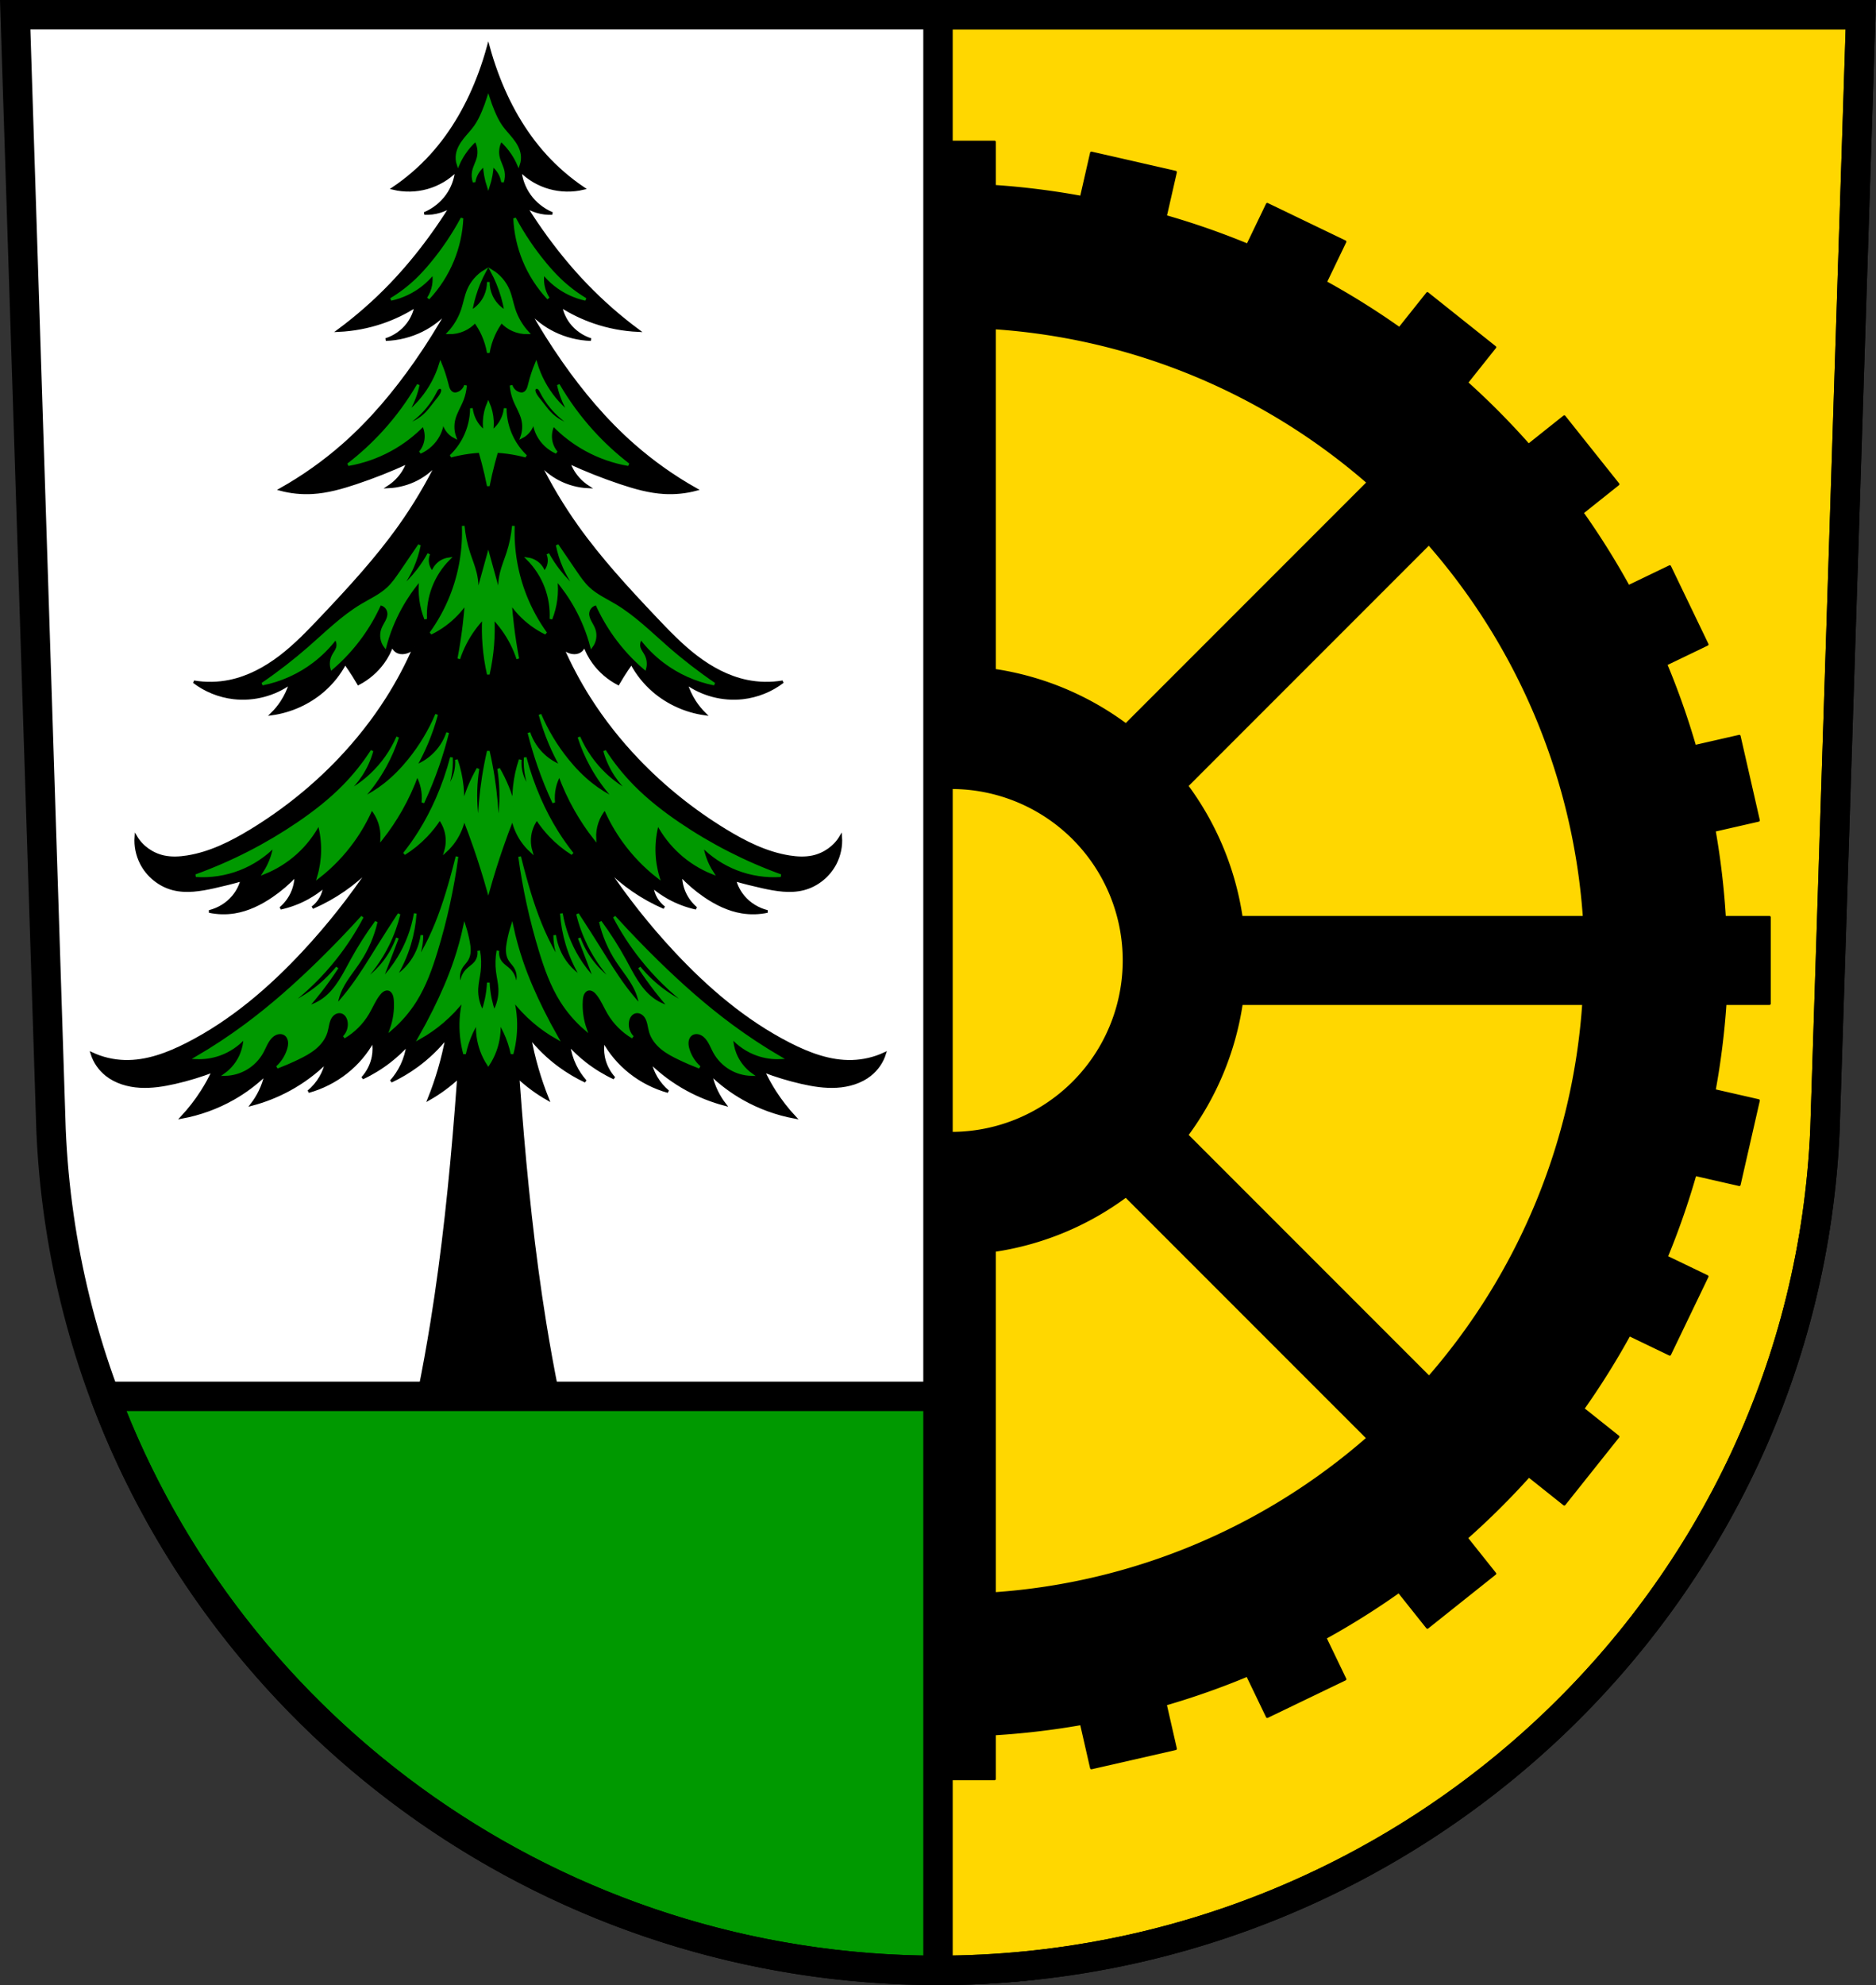 <svg version="1.1" id="svg11107" viewBox="0 0 701.334 741.769" height="209.344mm" width="197.932mm" xmlns="http://www.w3.org/2000/svg">
  <rect x="0" y="0" width="701.334" height="741.769" fill="#333333" stroke="none"/>
  <defs id="defs11109">
    
    
    
    
    
    
    
    
    
    
    
    
    
    
    
    
    
    
    
    
    
    
    
    
    
    
    
    
    
    
  </defs>
  
  <g transform="translate(-7.447,-10.621)" id="layer1">
    <path id="path10563-0-0" d="m 13.126,16.121 13.398,416.624 c 7.415,175.25 153.92,314.046 331.589,314.144 177.51,-0.215 324.069,-139.061 331.589,-314.144 l 13.398,-416.624 -344.979,0 z" style="fill:#ffffff;fill-rule:evenodd;stroke:none;stroke-width:11;stroke-opacity:1"></path>
    <path id="path12758" transform="translate(7.447,10.621)" d="M 182.551 17.354 C 181.633 20.737 180.561 24.08 179.342 27.373 C 175.202 38.559 169.288 49.224 161.158 58.143 C 156.953 62.755 152.175 66.879 146.959 70.4 C 151.117 71.4 155.55 71.316 159.664 70.16 C 163.829 68.99 167.657 66.723 170.625 63.67 C 170.332 67.016 169.116 70.283 167.137 73.045 C 165.03 75.985 162.063 78.344 158.668 79.775 C 160.602 79.853 162.548 79.609 164.396 79.055 C 165.891 78.607 167.32 77.957 168.631 77.131 C 166.125 81.15 163.466 85.081 160.66 88.91 C 156.157 95.055 151.275 100.945 145.965 106.457 C 139.995 112.654 133.487 118.369 126.533 123.523 C 132.133 123.267 137.693 122.21 142.975 120.398 C 147.359 118.894 151.55 116.871 155.428 114.389 C 154.98 116.813 153.95 119.135 152.439 121.119 C 150.401 123.796 147.486 125.843 144.219 126.889 C 148.886 126.735 153.516 125.577 157.672 123.523 C 161.483 121.64 164.894 119.007 167.635 115.832 C 163.897 122.508 159.821 129.009 155.428 135.303 C 147.575 146.554 138.67 157.179 128.275 166.311 C 121.102 172.612 113.241 178.181 104.861 182.896 C 108.743 183.925 112.8 184.333 116.818 184.098 C 122.365 183.773 127.757 182.242 133.01 180.492 C 139.631 178.286 146.121 175.717 152.439 172.801 C 151.999 174.06 151.413 175.272 150.695 176.406 C 149.308 178.6 147.424 180.501 145.215 181.936 C 148.948 181.76 152.638 180.766 155.926 179.051 C 158.901 177.498 161.548 175.358 163.65 172.801 C 159.573 181.075 154.82 189.04 149.451 196.598 C 140.74 208.861 130.451 219.996 120.057 230.971 C 115.258 236.037 110.406 241.103 104.83 245.365 C 99.255 249.628 92.883 253.088 85.928 254.527 C 81.516 255.441 76.921 255.523 72.477 254.768 C 76.752 258.056 81.994 260.163 87.424 260.777 C 94.865 261.619 102.612 259.598 108.598 255.25 C 107.863 257.704 106.769 260.058 105.359 262.221 C 104.287 263.865 103.032 265.399 101.623 266.787 C 108.709 265.796 115.471 262.744 120.803 258.133 C 124.174 255.217 126.979 251.693 129.025 247.797 C 130.155 249.367 131.235 250.972 132.264 252.605 C 132.863 253.557 133.442 254.519 134.006 255.49 C 137.66 253.584 140.844 250.843 143.223 247.557 C 144.717 245.493 145.896 243.218 146.711 240.826 C 146.766 241.457 147.008 242.073 147.402 242.58 C 147.796 243.087 148.339 243.483 148.951 243.711 C 149.899 244.064 150.972 244.003 151.941 243.711 C 153.1 243.362 154.15 242.687 154.93 241.789 C 152.04 248.438 148.623 254.871 144.717 261.018 C 139.534 269.172 133.494 276.814 126.781 283.854 C 117.092 294.014 105.997 302.919 93.9 310.295 C 86.522 314.794 78.598 318.785 69.986 320.15 C 67.101 320.608 64.122 320.762 61.268 320.15 C 56.91 319.218 53.012 316.442 50.805 312.699 C 50.556 316.077 51.252 319.515 52.799 322.555 C 55.157 327.19 59.579 330.858 64.754 332.17 C 69.708 333.426 74.955 332.547 79.949 331.447 C 83.465 330.673 86.957 329.793 90.414 328.805 C 89.82 331.081 88.706 333.23 87.176 335.055 C 84.905 337.762 81.707 339.731 78.207 340.582 C 81.307 341.246 84.541 341.328 87.674 340.822 C 92.74 340.004 97.434 337.68 101.623 334.812 C 104.892 332.575 107.904 329.991 110.59 327.121 C 110.594 329.433 110.081 331.744 109.096 333.852 C 108.111 335.956 106.658 337.855 104.861 339.381 C 108.438 338.596 111.892 337.295 115.074 335.535 C 117.298 334.306 119.387 332.852 121.301 331.207 C 121.14 332.808 120.628 334.376 119.807 335.775 C 119.048 337.069 118.027 338.219 116.818 339.141 C 120.932 337.36 124.861 335.182 128.527 332.65 C 132.122 330.168 135.461 327.345 138.488 324.236 C 131.069 335.349 122.733 345.891 113.58 355.727 C 100.977 369.27 86.66 381.586 69.986 390.1 C 62.726 393.807 54.781 396.822 46.57 396.59 C 42.352 396.47 38.161 395.48 34.363 393.705 C 35.326 396.793 37.26 399.594 39.844 401.639 C 43.312 404.384 47.821 405.703 52.299 405.965 C 56.736 406.225 61.176 405.509 65.502 404.521 C 70.336 403.418 75.087 401.971 79.701 400.195 C 78.465 402.844 77.05 405.415 75.467 407.887 C 73.281 411.299 70.777 414.522 67.994 417.502 C 74.737 416.255 81.256 413.887 87.176 410.531 C 91.628 408.008 95.74 404.929 99.381 401.396 C 98.907 403.636 98.15 405.82 97.137 407.887 C 96.307 409.579 95.307 411.193 94.15 412.695 C 99.011 411.411 103.706 409.549 108.1 407.166 C 113.228 404.385 117.94 400.893 122.049 396.83 C 121.616 398.849 120.857 400.804 119.807 402.6 C 118.641 404.593 117.118 406.389 115.324 407.887 C 120.497 406.442 125.36 403.972 129.523 400.676 C 133.611 397.439 137.019 393.41 139.486 388.898 C 139.865 390.879 139.865 392.927 139.486 394.908 C 138.928 397.833 137.536 400.605 135.502 402.84 C 139.137 401.139 142.571 399.038 145.715 396.59 C 148.14 394.702 150.393 392.607 152.439 390.34 C 152.113 392.995 151.355 395.601 150.199 398.031 C 149.168 400.2 147.822 402.229 146.213 404.041 C 149.636 402.43 152.893 400.497 155.926 398.273 C 160.112 395.205 163.867 391.585 167.051 387.549 C 166.315 391.556 165.372 395.529 164.23 399.447 C 163.125 403.243 161.833 406.989 160.357 410.666 C 164.361 408.39 168.08 405.651 171.42 402.533 C 171.137 406.482 170.842 410.43 170.531 414.377 C 168.427 441.077 165.667 467.742 161.396 494.182 C 159.968 503.026 158.372 511.843 156.59 520.623 C 155.252 527.216 153.81 533.787 152.264 540.334 L 182.551 532.162 L 212.838 540.334 C 211.292 533.787 209.848 527.216 208.51 520.623 C 206.728 511.843 205.131 503.026 203.703 494.182 C 199.433 467.742 196.672 441.077 194.568 414.377 C 194.257 410.429 193.962 406.481 193.68 402.531 C 197.02 405.65 200.74 408.389 204.744 410.666 C 203.268 406.989 201.977 403.243 200.871 399.447 C 199.73 395.529 198.787 391.556 198.051 387.549 C 201.235 391.585 204.99 395.205 209.176 398.273 C 212.208 400.497 215.465 402.43 218.889 404.041 C 217.28 402.229 215.935 400.2 214.904 398.031 C 213.749 395.601 212.989 392.995 212.662 390.34 C 214.709 392.607 216.961 394.702 219.387 396.59 C 222.531 399.038 225.964 401.139 229.6 402.84 C 227.566 400.605 226.174 397.833 225.615 394.908 C 225.237 392.927 225.237 390.879 225.615 388.898 C 228.083 393.41 231.493 397.439 235.58 400.676 C 239.743 403.972 244.604 406.442 249.777 407.887 C 247.983 406.389 246.461 404.593 245.295 402.6 C 244.245 400.804 243.485 398.849 243.053 396.83 C 247.161 400.893 251.874 404.385 257.002 407.166 C 261.395 409.549 266.091 411.411 270.951 412.695 C 269.794 411.193 268.795 409.579 267.965 407.887 C 266.952 405.82 266.195 403.636 265.721 401.396 C 269.361 404.929 273.474 408.008 277.926 410.531 C 283.846 413.887 290.367 416.255 297.109 417.502 C 294.326 414.522 291.82 411.299 289.635 407.887 C 288.052 405.415 286.639 402.844 285.402 400.195 C 290.017 401.971 294.765 403.418 299.6 404.521 C 303.925 405.509 308.364 406.225 312.801 405.965 C 317.278 405.703 321.789 404.384 325.258 401.639 C 327.842 399.594 329.776 396.793 330.738 393.705 C 326.94 395.48 322.75 396.47 318.531 396.59 C 310.321 396.822 302.375 393.807 295.115 390.1 C 278.442 381.586 264.127 369.27 251.523 355.727 C 242.371 345.891 234.032 335.349 226.613 324.236 C 229.64 327.345 232.979 330.168 236.574 332.65 C 240.24 335.182 244.172 337.36 248.285 339.141 C 247.076 338.219 246.054 337.069 245.295 335.775 C 244.474 334.376 243.962 332.808 243.801 331.207 C 245.714 332.852 247.804 334.306 250.027 335.535 C 253.21 337.295 256.664 338.596 260.24 339.381 C 258.444 337.855 256.99 335.956 256.006 333.852 C 255.02 331.744 254.508 329.433 254.512 327.121 C 257.198 329.991 260.21 332.575 263.479 334.812 C 267.668 337.68 272.362 340.004 277.428 340.822 C 280.56 341.328 283.794 341.246 286.895 340.582 C 283.395 339.731 280.197 337.762 277.926 335.055 C 276.395 333.23 275.282 331.081 274.688 328.805 C 278.145 329.793 281.635 330.673 285.15 331.447 C 290.145 332.547 295.393 333.426 300.348 332.17 C 305.523 330.858 309.945 327.19 312.303 322.555 C 313.849 319.515 314.546 316.077 314.297 312.699 C 312.089 316.442 308.191 319.218 303.834 320.15 C 300.979 320.762 298.001 320.608 295.115 320.15 C 286.503 318.785 278.579 314.794 271.201 310.295 C 259.105 302.919 248.01 294.014 238.32 283.854 C 231.607 276.814 225.567 269.172 220.385 261.018 C 216.479 254.871 213.061 248.438 210.172 241.789 C 210.952 242.687 212.002 243.362 213.16 243.711 C 214.129 244.003 215.203 244.064 216.15 243.711 C 216.763 243.483 217.305 243.087 217.699 242.58 C 218.093 242.073 218.335 241.457 218.391 240.826 C 219.205 243.218 220.385 245.493 221.879 247.557 C 224.258 250.843 227.441 253.584 231.096 255.49 C 231.659 254.519 232.239 253.557 232.838 252.605 C 233.866 250.972 234.946 249.367 236.076 247.797 C 238.123 251.693 240.928 255.217 244.299 258.133 C 249.631 262.744 256.392 265.796 263.479 266.787 C 262.069 265.399 260.815 263.865 259.742 262.221 C 258.332 260.058 257.239 257.704 256.504 255.25 C 262.489 259.598 270.237 261.619 277.678 260.777 C 283.108 260.163 288.349 258.056 292.625 254.768 C 288.181 255.523 283.586 255.441 279.174 254.527 C 272.219 253.088 265.849 249.628 260.273 245.365 C 254.698 241.103 249.844 236.037 245.045 230.971 C 234.651 219.996 224.362 208.861 215.65 196.598 C 210.282 189.04 205.529 181.075 201.451 172.801 C 203.553 175.358 206.2 177.498 209.176 179.051 C 212.464 180.766 216.153 181.76 219.887 181.936 C 217.677 180.501 215.794 178.6 214.406 176.406 C 213.689 175.272 213.102 174.06 212.662 172.801 C 218.981 175.717 225.471 178.286 232.092 180.492 C 237.344 182.242 242.739 183.773 248.285 184.098 C 252.303 184.333 256.359 183.925 260.24 182.896 C 251.861 178.181 243.999 172.612 236.826 166.311 C 226.431 157.179 217.526 146.553 209.674 135.303 C 205.281 129.009 201.205 122.508 197.467 115.832 C 200.208 119.007 203.618 121.64 207.43 123.523 C 211.586 125.577 216.216 126.735 220.883 126.889 C 217.615 125.843 214.7 123.796 212.662 121.119 C 211.152 119.135 210.121 116.813 209.674 114.389 C 213.552 116.871 217.742 118.894 222.127 120.398 C 227.409 122.21 232.969 123.267 238.568 123.523 C 231.615 118.369 225.109 112.654 219.139 106.457 C 213.828 100.945 208.944 95.055 204.441 88.91 C 201.635 85.081 198.976 81.15 196.471 77.131 C 197.781 77.957 199.21 78.607 200.705 79.055 C 202.553 79.609 204.502 79.853 206.436 79.775 C 203.041 78.344 200.071 75.985 197.965 73.045 C 195.986 70.283 194.77 67.016 194.477 63.67 C 197.444 66.723 201.273 68.99 205.438 70.16 C 209.552 71.316 213.985 71.4 218.143 70.4 C 212.926 66.879 208.148 62.755 203.943 58.143 C 195.813 49.224 189.9 38.559 185.76 27.373 C 184.541 24.08 183.469 20.737 182.551 17.354 z" style="fill:#000000;fill-rule:evenodd;stroke:#000000;stroke-width:1px;stroke-linecap:butt;stroke-linejoin:miter;stroke-opacity:1"></path>
    <path id="rect7697-5" transform="translate(7.447,10.621)" d="M 39.258 521.777 C 86.163 647.197 208.418 736.191 350.666 736.27 C 362.543 736.255 374.276 735.6 385.844 734.375 L 385.844 521.777 L 39.258 521.777 z" style="opacity:1;fill:#009900;fill-opacity:1;fill-rule:nonzero;stroke:#000000;stroke-width:11;stroke-linecap:round;stroke-linejoin:round;stroke-miterlimit:4;stroke-dasharray:none;stroke-dashoffset:0;stroke-opacity:1"></path>
    <path id="rect11749" transform="translate(7.447,10.621)" d="M 350.666 5.5 L 350.666 736.27 C 528.176 736.055 674.736 597.208 682.256 422.125 L 695.654 5.5 L 350.676 5.5 L 350.666 5.5 z" style="opacity:1;fill:#ffd700;fill-opacity:1;fill-rule:nonzero;stroke:#000000;stroke-width:11;stroke-linecap:round;stroke-linejoin:round;stroke-miterlimit:4;stroke-dasharray:none;stroke-dashoffset:0;stroke-opacity:1"></path>
    <path id="path10563-0" d="m 13.126,16.121 13.398,416.624 c 7.415,175.25 153.92,314.046 331.589,314.144 177.51,-0.215 324.069,-139.061 331.589,-314.144 l 13.398,-416.624 -344.979,0 z" style="fill:none;fill-rule:evenodd;stroke:#000000;stroke-width:11;stroke-opacity:1"></path>
    <path id="path11782" d="m 668.933,353.374 -16.781,0 a 289.847,289.847 0 0 0 -3.826,-32.445 l 16.525,-3.773 -7.182,-31.449 -16.629,3.797 a 289.847,289.847 0 0 0 -10.801,-30.668 l 15.432,-7.428 -13.992,-29.068 -15.447,7.436 a 289.847,289.847 0 0 0 -17.275,-27.562 l 13.387,-10.668 -20.102,-25.229 -13.334,10.623 a 289.847,289.847 0 0 0 -23.146,-23.332 l 10.541,-13.23 -25.229,-20.102 -10.441,13.104 a 289.847,289.847 0 0 0 -27.645,-17.293 l 7.291,-15.146 -29.068,-13.99 -7.326,15.223 a 289.847,289.847 0 0 0 -30.742,-10.705 l 3.772,-16.516 -31.451,-7.182 -3.771,16.518 a 289.847,289.847 0 0 0 -32.449,-4.055 l 0,-16.547 -16.129,0 0,241.262 a 64.559,64.559 0 0 1 64.559,64.558 64.559,64.559 0 0 1 -64.559,64.561 l 0,241.262 16.129,0 0,-16.781 a 289.847,289.847 0 0 0 32.447,-3.826 l 3.773,16.525 31.451,-7.18 -3.797,-16.633 a 289.847,289.847 0 0 0 30.666,-10.799 l 7.428,15.432 29.068,-13.99 -7.436,-15.449 a 289.847,289.847 0 0 0 27.562,-17.275 l 10.668,13.387 25.229,-20.102 -10.625,-13.334 a 289.847,289.847 0 0 0 23.334,-23.147 l 13.23,10.541 20.102,-25.229 -13.104,-10.441 a 289.847,289.847 0 0 0 17.293,-27.643 l 15.146,7.291 13.992,-29.068 -15.225,-7.328 a 289.847,289.847 0 0 0 10.703,-30.742 l 16.52,3.771 7.182,-31.449 -16.52,-3.771 a 289.847,289.847 0 0 0 4.055,-32.451 l 16.547,0 0,-32.26 0,-0.002 z m -69.236,0 -128.191,0 a 109.724,109.724 0 0 0 -20.338,-49.113 l 90.447,-90.447 a 237.155,237.155 0 0 1 58.082,139.561 z m -0.238,32.262 a 237.155,237.155 0 0 1 -57.756,139.648 l -90.527,-90.527 a 109.724,109.724 0 0 0 20.369,-49.121 l 127.914,0 z m -80.568,-194.723 -90.529,90.529 a 109.724,109.724 0 0 0 -49.119,-20.369 l 0,-127.914 a 237.155,237.155 0 0 1 139.649,57.754 z m -0.088,357.094 a 237.155,237.155 0 0 1 -139.561,58.082 l 0,-128.189 a 109.724,109.724 0 0 0 49.115,-20.338 l 90.445,90.445 z" style="opacity:1;fill:#000000;fill-opacity:1;fill-rule:nonzero;stroke:#000000;stroke-width:1;stroke-linecap:round;stroke-linejoin:round;stroke-miterlimit:4;stroke-dasharray:none;stroke-dashoffset:0;stroke-opacity:1"></path>
    <path id="path12804-1" transform="translate(7.447,10.621)" d="M 182.551 36.486 C 181.994 38.242 181.358 39.973 180.646 41.672 C 179.832 43.617 178.911 45.531 177.693 47.252 C 176.481 48.965 174.993 50.462 173.693 52.109 C 172.394 53.757 171.26 55.617 170.932 57.689 C 170.731 58.96 170.844 60.279 171.26 61.496 C 171.897 60.03 172.666 58.622 173.557 57.295 C 174.77 55.487 176.207 53.829 177.824 52.371 C 178.953 54.334 179.291 56.738 178.744 58.936 C 178.303 60.711 177.318 62.325 176.971 64.121 C 176.722 65.406 176.815 66.755 177.234 67.994 C 177.419 66.819 177.822 65.678 178.416 64.646 C 179.078 63.497 179.977 62.486 181.041 61.693 C 181.114 62.992 181.267 64.287 181.5 65.566 C 181.755 66.967 182.107 68.349 182.551 69.701 C 182.994 68.349 183.346 66.967 183.602 65.566 C 183.835 64.287 183.988 62.992 184.061 61.693 C 185.125 62.486 186.024 63.497 186.686 64.646 C 187.279 65.678 187.682 66.819 187.867 67.994 C 188.287 66.755 188.379 65.406 188.131 64.121 C 187.783 62.325 186.799 60.711 186.357 58.936 C 185.811 56.738 186.148 54.334 187.277 52.371 C 188.895 53.829 190.332 55.487 191.545 57.295 C 192.435 58.622 193.205 60.03 193.842 61.496 C 194.257 60.279 194.371 58.96 194.17 57.689 C 193.842 55.617 192.708 53.757 191.408 52.109 C 190.109 50.462 188.62 48.965 187.408 47.252 C 186.19 45.531 185.27 43.617 184.455 41.672 C 183.743 39.973 183.107 38.242 182.551 36.486 z M 172.715 81.578 C 169.484 87.587 165.653 93.274 161.297 98.525 C 159.594 100.578 157.81 102.565 155.889 104.414 C 152.937 107.253 149.664 109.758 146.152 111.865 C 150.305 110.968 154.245 109.102 157.57 106.457 C 159.214 105.149 160.71 103.654 162.018 102.01 C 162.3 103.555 162.3 105.152 162.018 106.697 C 161.705 108.406 161.048 110.053 160.096 111.506 C 163.964 107.382 167.074 102.549 169.229 97.322 C 171.287 92.328 172.473 86.975 172.715 81.578 z M 192.389 81.578 C 192.63 86.975 193.814 92.328 195.873 97.322 C 198.028 102.55 201.14 107.382 205.008 111.506 C 204.055 110.053 203.396 108.406 203.084 106.697 C 202.802 105.152 202.802 103.555 203.084 102.01 C 204.392 103.654 205.887 105.149 207.531 106.457 C 210.856 109.102 214.797 110.968 218.949 111.865 C 215.438 109.758 212.166 107.253 209.215 104.414 C 207.293 102.565 205.507 100.578 203.805 98.525 C 199.449 93.274 195.62 87.587 192.389 81.578 z M 181.229 101.289 C 178.517 102.942 176.341 105.459 175.098 108.381 C 174.114 110.692 173.715 113.204 172.936 115.592 C 171.874 118.844 170.097 121.86 167.768 124.365 C 169.66 124.42 171.563 124.047 173.295 123.283 C 174.935 122.56 176.421 121.488 177.623 120.158 C 178.754 121.694 179.723 123.348 180.508 125.086 C 181.476 127.229 182.164 129.497 182.551 131.816 C 182.937 129.497 183.626 127.229 184.594 125.086 C 185.379 123.348 186.348 121.694 187.479 120.158 C 188.681 121.488 190.165 122.56 191.805 123.283 C 193.537 124.047 195.441 124.42 197.334 124.365 C 195.005 121.86 193.228 118.844 192.166 115.592 C 191.386 113.204 190.985 110.692 190.002 108.381 C 188.759 105.459 186.584 102.942 183.873 101.289 C 185.474 104.27 186.765 107.418 187.719 110.664 C 188.275 112.558 188.717 114.484 189.041 116.432 C 186.665 115.123 184.733 113.022 183.631 110.543 C 182.91 108.923 182.541 107.148 182.551 105.375 C 182.561 107.148 182.189 108.923 181.469 110.543 C 180.367 113.022 178.437 115.123 176.061 116.432 C 176.384 114.484 176.826 112.558 177.383 110.664 C 178.336 107.418 179.627 104.27 181.229 101.289 z M 164.668 135.949 C 163.222 140.722 160.823 145.203 157.65 149.051 C 155.946 151.118 154.02 153.002 151.918 154.664 C 153.137 152.748 154.16 150.707 154.961 148.582 C 155.549 147.022 156.017 145.418 156.363 143.787 C 152.741 150.023 148.46 155.874 143.613 161.215 C 139.51 165.737 135.003 169.893 130.162 173.615 C 135.68 172.664 141.036 170.799 145.951 168.117 C 150.487 165.643 154.647 162.476 158.236 158.76 C 159.118 160.475 159.448 162.465 159.17 164.373 C 158.92 166.088 158.184 167.729 157.066 169.053 C 160.001 167.764 162.477 165.456 163.969 162.619 C 164.99 160.677 165.554 158.497 165.605 156.303 C 165.654 157.839 166.146 159.359 167.008 160.631 C 167.775 161.763 168.833 162.697 170.051 163.32 C 169.303 161.233 169.178 158.927 169.699 156.771 C 170.336 154.134 171.881 151.815 172.857 149.283 C 173.506 147.6 173.9 145.819 174.025 144.02 C 173.611 145.358 172.539 146.477 171.219 146.945 C 170.657 147.145 170.039 147.23 169.467 147.062 C 169.104 146.956 168.775 146.752 168.5 146.492 C 168.225 146.233 168.001 145.919 167.826 145.584 C 167.476 144.915 167.307 144.169 167.125 143.436 C 166.492 140.884 165.67 138.38 164.668 135.949 z M 200.432 135.949 C 199.43 138.38 198.607 140.884 197.975 143.436 C 197.793 144.169 197.626 144.915 197.275 145.584 C 197.1 145.919 196.878 146.233 196.604 146.492 C 196.329 146.752 195.999 146.956 195.637 147.062 C 195.065 147.23 194.443 147.144 193.881 146.945 C 192.56 146.477 191.488 145.358 191.074 144.02 C 191.199 145.819 191.595 147.6 192.244 149.283 C 193.22 151.815 194.767 154.134 195.404 156.771 C 195.925 158.927 195.799 161.233 195.051 163.32 C 196.268 162.697 197.326 161.763 198.094 160.631 C 198.956 159.359 199.449 157.839 199.498 156.303 C 199.549 158.497 200.112 160.677 201.133 162.619 C 202.624 165.456 205.103 167.764 208.037 169.053 C 206.919 167.729 206.181 166.088 205.932 164.373 C 205.654 162.465 205.986 160.475 206.867 158.76 C 210.457 162.476 214.615 165.643 219.15 168.117 C 224.066 170.799 229.424 172.664 234.941 173.615 C 230.101 169.893 225.592 165.737 221.488 161.215 C 216.642 155.874 212.361 150.023 208.738 143.787 C 209.084 145.418 209.554 147.022 210.143 148.582 C 210.944 150.707 211.962 152.748 213.182 154.664 C 211.079 153.002 209.154 151.118 207.449 149.051 C 204.277 145.203 201.877 140.722 200.432 135.949 z M 164.305 144.799 C 164.553 144.761 164.815 144.809 165.02 144.955 C 165.149 145.048 165.25 145.177 165.318 145.32 C 165.387 145.464 165.422 145.623 165.432 145.781 C 165.45 146.099 165.368 146.413 165.256 146.711 C 164.788 147.951 163.868 148.958 163.031 149.986 C 161.858 151.428 160.809 152.973 159.523 154.314 C 157.207 156.733 154.146 158.427 150.867 159.109 C 153.973 157.264 156.756 154.879 159.055 152.092 C 160.51 150.328 161.773 148.403 162.799 146.359 C 163.024 145.911 163.247 145.442 163.631 145.119 C 163.823 144.958 164.057 144.837 164.305 144.799 z M 200.799 144.799 C 201.047 144.837 201.277 144.958 201.469 145.119 C 201.853 145.442 202.079 145.911 202.305 146.359 C 203.331 148.403 204.594 150.328 206.049 152.092 C 208.348 154.879 211.131 157.264 214.236 159.109 C 210.957 158.427 207.897 156.733 205.58 154.314 C 204.295 152.973 203.241 151.428 202.068 149.986 C 201.232 148.958 200.316 147.951 199.848 146.711 C 199.735 146.413 199.649 146.099 199.668 145.781 C 199.677 145.623 199.713 145.464 199.781 145.32 C 199.85 145.177 199.953 145.048 200.082 144.955 C 200.286 144.809 200.551 144.761 200.799 144.799 z M 182.551 150.688 C 181.662 152.758 181.146 154.988 181.031 157.238 C 180.962 158.606 181.038 159.981 181.264 161.332 C 180.127 160.492 179.136 159.459 178.342 158.291 C 177.186 156.591 176.456 154.603 176.236 152.559 C 176.21 156.404 175.278 160.24 173.543 163.672 C 172.266 166.196 170.558 168.502 168.514 170.457 C 169.482 170.196 170.456 169.962 171.438 169.756 C 174.057 169.205 176.722 168.851 179.395 168.701 C 179.805 170.099 180.194 171.505 180.562 172.914 C 181.312 175.779 181.975 178.666 182.551 181.57 C 183.126 178.666 183.791 175.779 184.541 172.914 C 184.91 171.505 185.3 170.099 185.711 168.701 C 188.384 168.851 191.046 169.205 193.666 169.756 C 194.647 169.962 195.62 170.196 196.588 170.457 C 194.544 168.502 192.837 166.196 191.561 163.672 C 189.825 160.24 188.895 156.404 188.869 152.559 C 188.65 154.603 187.918 156.591 186.762 158.291 C 185.967 159.459 184.974 160.492 183.838 161.332 C 184.063 159.981 184.144 158.606 184.074 157.238 C 183.96 154.988 183.44 152.758 182.551 150.688 z M 173.174 196.516 C 173.516 205.484 171.954 214.52 168.623 222.854 C 166.671 227.737 164.116 232.381 161.037 236.645 C 164.694 234.865 168.03 232.422 170.83 229.473 C 172.092 228.144 173.244 226.714 174.275 225.199 C 174.067 228.055 173.792 230.905 173.449 233.748 C 172.948 237.905 172.305 242.047 171.52 246.16 C 172.82 242.22 174.735 238.483 177.174 235.127 C 178.268 233.621 179.464 232.191 180.756 230.852 C 180.577 234.251 180.624 237.663 180.895 241.057 C 181.186 244.721 181.741 248.365 182.551 251.951 C 183.36 248.365 183.915 244.721 184.207 241.057 C 184.477 237.663 184.522 234.251 184.344 230.852 C 185.636 232.191 186.835 233.621 187.93 235.127 C 190.369 238.483 192.282 242.22 193.582 246.16 C 192.797 242.047 192.152 237.905 191.65 233.748 C 191.308 230.905 191.033 228.055 190.824 225.199 C 191.856 226.714 193.012 228.144 194.273 229.473 C 197.074 232.422 200.405 234.865 204.062 236.645 C 200.984 232.381 198.431 227.737 196.479 222.854 C 193.147 214.52 191.584 205.484 191.926 196.516 C 191.612 199.934 190.917 203.317 189.857 206.582 C 189.036 209.113 187.995 211.578 187.375 214.166 C 186.664 217.137 186.524 220.244 186.963 223.268 L 184.756 215.27 L 182.551 207.271 L 180.344 215.27 L 178.137 223.268 C 178.575 220.244 178.436 217.137 177.725 214.166 C 177.105 211.578 176.064 209.113 175.242 206.582 C 174.182 203.317 173.487 199.934 173.174 196.516 z M 156.791 203.678 C 154.465 207.118 152.123 210.551 149.77 213.973 C 148.352 216.034 146.916 218.108 145.092 219.82 C 142.246 222.492 138.62 224.138 135.268 226.137 C 128.017 230.46 121.972 236.494 115.613 242.047 C 110.041 246.913 104.18 251.446 98.068 255.615 C 104.838 254.276 111.293 251.372 116.785 247.193 C 120.042 244.715 122.963 241.794 125.441 238.537 C 126.22 239.503 126.489 240.856 126.143 242.047 C 125.82 243.155 125.024 244.057 124.504 245.088 C 123.782 246.52 123.613 248.221 124.037 249.768 C 128.157 246.244 131.855 242.229 135.031 237.836 C 137.779 234.035 140.136 229.951 142.051 225.67 C 142.912 225.779 143.732 226.197 144.324 226.832 C 144.917 227.467 145.275 228.313 145.324 229.18 C 145.386 230.277 144.969 231.344 144.461 232.318 C 143.953 233.293 143.346 234.224 142.986 235.262 C 142.265 237.341 142.646 239.767 143.967 241.527 C 145.301 236.496 147.253 231.631 149.77 227.074 C 151.886 223.242 154.399 219.628 157.256 216.311 C 156.926 218.87 156.926 221.472 157.256 224.031 C 157.576 226.514 158.208 228.958 159.129 231.285 C 158.93 227.236 159.571 223.147 161 219.354 C 162.483 215.417 164.813 211.801 167.785 208.824 C 165.98 209.067 164.277 210.004 163.105 211.398 C 162.473 212.152 161.992 213.033 161.701 213.973 C 161.345 213.621 161.032 213.228 160.768 212.803 C 159.693 211.078 159.512 208.827 160.299 206.953 C 159.132 209.079 157.799 211.114 156.32 213.035 C 154.129 215.882 151.614 218.478 148.836 220.756 C 151.009 218.045 152.823 215.049 154.217 211.867 C 155.367 209.241 156.232 206.489 156.791 203.678 z M 208.312 203.678 C 208.871 206.489 209.732 209.241 210.883 211.867 C 212.277 215.049 214.095 218.045 216.268 220.756 C 213.49 218.478 210.971 215.882 208.779 213.035 C 207.3 211.114 205.968 209.079 204.801 206.953 C 205.587 208.827 205.411 211.078 204.336 212.803 C 204.071 213.228 203.755 213.621 203.398 213.973 C 203.108 213.033 202.627 212.152 201.994 211.398 C 200.823 210.004 199.121 209.067 197.316 208.824 C 200.289 211.801 202.617 215.417 204.1 219.354 C 205.528 223.147 206.171 227.236 205.973 231.285 C 206.894 228.958 207.524 226.514 207.844 224.031 C 208.174 221.472 208.174 218.87 207.844 216.311 C 210.701 219.628 213.214 223.242 215.33 227.074 C 217.847 231.631 219.802 236.496 221.137 241.527 C 222.458 239.767 222.835 237.341 222.113 235.262 C 221.753 234.224 221.146 233.293 220.639 232.318 C 220.131 231.344 219.713 230.277 219.775 229.18 C 219.824 228.313 220.187 227.467 220.779 226.832 C 221.372 226.197 222.189 225.779 223.051 225.67 C 224.966 229.951 227.321 234.035 230.068 237.836 C 233.244 242.229 236.946 246.244 241.066 249.768 C 241.49 248.221 241.319 246.52 240.598 245.088 C 240.078 244.057 239.284 243.155 238.961 242.047 C 238.614 240.856 238.884 239.503 239.662 238.537 C 242.141 241.794 245.061 244.715 248.318 247.193 C 253.81 251.372 260.266 254.276 267.035 255.615 C 260.924 251.446 255.06 246.913 249.488 242.047 C 243.13 236.494 237.087 230.46 229.836 226.137 C 226.483 224.138 222.854 222.492 220.008 219.82 C 218.184 218.108 216.748 216.034 215.33 213.973 C 212.977 210.551 210.638 207.118 208.312 203.678 z M 163.23 266.986 C 160.621 273.104 157.159 278.856 152.975 284.025 C 150.27 287.366 147.256 290.471 143.875 293.125 C 141.161 295.255 138.216 297.088 135.107 298.584 C 138.579 294.836 141.587 290.657 144.041 286.176 C 145.918 282.747 147.472 279.143 148.674 275.424 C 146.361 280.718 142.962 285.533 138.748 289.484 C 135.882 292.172 132.64 294.462 129.15 296.268 C 131.37 294.339 133.327 292.106 134.943 289.65 C 136.782 286.856 138.18 283.774 139.076 280.551 C 136.01 285.308 132.46 289.75 128.492 293.785 C 123.345 299.02 117.521 303.553 111.451 307.682 C 99.593 315.747 86.723 322.323 73.238 327.203 C 78.737 327.579 84.317 326.724 89.451 324.721 C 94.418 322.782 98.96 319.771 102.682 315.953 C 102.439 317.528 102.053 319.082 101.525 320.586 C 100.839 322.544 99.918 324.419 98.785 326.158 C 103.125 324.414 107.152 321.898 110.625 318.766 C 114.116 315.617 117.04 311.845 119.225 307.682 C 120.152 311.014 120.602 314.481 120.551 317.939 C 120.502 321.24 120 324.534 119.062 327.699 C 123.971 323.876 128.328 319.348 131.963 314.299 C 134.71 310.484 137.045 306.371 138.912 302.057 C 140.225 303.614 141.24 305.421 141.889 307.352 C 142.531 309.262 142.816 311.293 142.719 313.307 C 145.346 309.959 147.726 306.417 149.832 302.719 C 152.24 298.49 154.288 294.058 155.951 289.484 C 156.785 290.985 157.403 292.605 157.773 294.281 C 158.181 296.123 158.292 298.03 158.104 299.906 C 160.216 295.375 162.095 290.736 163.729 286.012 C 165.12 281.987 166.334 277.901 167.367 273.77 C 166.261 277.051 164.305 280.041 161.742 282.371 C 159.863 284.08 157.663 285.434 155.291 286.342 C 156.893 283.506 158.33 280.577 159.592 277.574 C 161.039 274.131 162.255 270.591 163.23 266.986 z M 201.869 266.986 C 202.845 270.591 204.065 274.131 205.512 277.574 C 206.774 280.577 208.21 283.506 209.812 286.342 C 207.44 285.434 205.237 284.08 203.357 282.371 C 200.795 280.041 198.843 277.051 197.736 273.77 C 198.769 277.901 199.983 281.987 201.375 286.012 C 203.009 290.736 204.888 295.375 207 299.906 C 206.811 298.03 206.923 296.123 207.33 294.281 C 207.701 292.605 208.317 290.985 209.15 289.484 C 210.813 294.058 212.861 298.49 215.27 302.719 C 217.376 306.417 219.755 309.959 222.383 313.307 C 222.286 311.293 222.569 309.262 223.211 307.352 C 223.86 305.421 224.875 303.614 226.188 302.057 C 228.055 306.371 230.39 310.484 233.137 314.299 C 236.772 319.348 241.132 323.876 246.041 327.699 C 245.103 324.534 244.6 321.24 244.551 317.939 C 244.5 314.481 244.948 311.014 245.875 307.682 C 248.059 311.845 250.988 315.617 254.479 318.766 C 257.951 321.898 261.979 324.414 266.318 326.158 C 265.186 324.419 264.261 322.544 263.574 320.586 C 263.047 319.082 262.661 317.528 262.418 315.953 C 266.14 319.771 270.683 322.782 275.65 324.721 C 280.785 326.724 286.365 327.579 291.863 327.203 C 278.378 322.323 265.508 315.747 253.65 307.682 C 247.58 303.553 241.758 299.02 236.611 293.785 C 232.644 289.75 229.089 285.308 226.023 280.551 C 226.919 283.774 228.321 286.856 230.16 289.65 C 231.777 292.106 233.73 294.339 235.949 296.268 C 232.459 294.462 229.222 292.172 226.355 289.484 C 222.142 285.533 218.742 280.718 216.43 275.424 C 217.632 279.143 219.184 282.747 221.061 286.176 C 223.514 290.657 226.522 294.836 229.994 298.584 C 226.886 297.088 223.938 295.255 221.225 293.125 C 217.843 290.471 214.834 287.366 212.129 284.025 C 207.944 278.856 204.478 273.104 201.869 266.986 z M 182.551 280.697 C 181.824 283.868 181.205 287.064 180.699 290.277 C 179.711 296.561 179.15 302.912 179.02 309.271 C 178.648 307.325 178.37 305.361 178.182 303.389 C 177.668 298.017 177.837 292.581 178.686 287.252 C 177.413 289.471 176.285 291.776 175.32 294.145 C 174.384 296.443 173.599 298.802 172.969 301.203 C 173.114 298.739 173.058 296.264 172.801 293.809 C 172.447 290.435 171.714 287.101 170.617 283.891 C 170.794 286.293 170.384 288.736 169.438 290.951 C 168.781 292.488 167.87 293.913 166.75 295.152 C 167.411 293.524 167.917 291.833 168.262 290.109 C 168.726 287.79 168.898 285.413 168.768 283.051 C 167.384 288.336 165.582 293.511 163.387 298.514 C 161.502 302.809 159.326 306.98 156.832 310.953 C 155.079 313.746 153.172 316.441 151.119 319.021 C 154.127 317.131 156.901 314.866 159.355 312.297 C 161.232 310.333 162.92 308.192 164.395 305.91 C 165.375 307.221 166.122 308.71 166.582 310.281 C 167.317 312.788 167.317 315.506 166.582 318.014 C 167.845 316.858 168.975 315.557 169.943 314.146 C 171.675 311.624 172.886 308.745 173.475 305.742 C 174.895 309.356 176.237 312.999 177.506 316.668 C 179.348 321.995 181.032 327.377 182.551 332.805 C 184.069 327.377 185.751 321.995 187.594 316.668 C 188.863 312.999 190.209 309.356 191.629 305.742 C 192.218 308.745 193.424 311.624 195.156 314.146 C 196.125 315.557 197.257 316.858 198.52 318.014 C 197.785 315.506 197.785 312.788 198.52 310.281 C 198.98 308.71 199.724 307.221 200.705 305.91 C 202.18 308.192 203.871 310.333 205.748 312.297 C 208.203 314.866 210.974 317.131 213.982 319.021 C 211.929 316.441 210.023 313.746 208.27 310.953 C 205.776 306.98 203.598 302.809 201.713 298.514 C 199.518 293.511 197.715 288.336 196.332 283.051 C 196.202 285.413 196.373 287.79 196.838 290.109 C 197.183 291.833 197.689 293.524 198.35 295.152 C 197.229 293.913 196.319 292.488 195.662 290.951 C 194.716 288.736 194.309 286.293 194.486 283.891 C 193.39 287.101 192.655 290.435 192.301 293.809 C 192.043 296.264 191.985 298.739 192.131 301.203 C 191.501 298.802 190.716 296.443 189.779 294.145 C 188.814 291.776 187.691 289.471 186.418 287.252 C 187.266 292.581 187.434 298.017 186.92 303.389 C 186.731 305.361 186.451 307.325 186.08 309.271 C 185.949 302.912 185.389 296.561 184.4 290.277 C 183.895 287.064 183.278 283.868 182.551 280.697 z M 170.852 320.096 C 170.194 322.743 169.5 325.382 168.77 328.01 C 166.615 335.762 164.134 343.455 160.648 350.707 C 158.883 354.38 156.863 357.931 154.609 361.326 C 155.603 359.557 156.375 357.665 156.9 355.705 C 157.446 353.67 157.728 351.564 157.734 349.457 C 157.186 353.481 155.507 357.345 152.943 360.494 C 151.415 362.371 149.579 363.996 147.529 365.283 C 149.94 361.389 151.836 357.176 153.152 352.789 C 154.27 349.065 154.969 345.215 155.234 341.336 C 154.226 347.216 152.095 352.901 148.988 357.994 C 147.155 360.999 144.986 363.799 142.533 366.324 C 142.948 365.213 143.363 364.102 143.781 362.992 C 145.354 358.818 146.952 354.653 148.572 350.498 C 147.426 353.631 145.804 356.591 143.781 359.244 C 141.324 362.466 138.274 365.234 134.828 367.365 C 138.962 363.157 142.42 358.288 145.031 352.998 C 146.833 349.348 148.232 345.5 149.195 341.545 C 146.444 345.75 143.737 349.984 141.074 354.246 C 137.993 359.179 134.968 364.156 131.496 368.822 C 129.67 371.276 127.724 373.64 125.666 375.902 C 125.861 374.191 126.283 372.508 126.916 370.906 C 128.64 366.543 131.843 362.96 134.412 359.035 C 137.322 354.59 139.446 349.632 140.658 344.459 C 137.289 349.037 134.226 353.842 131.496 358.828 C 128.652 364.023 126.009 369.613 121.293 373.195 C 119.377 374.651 117.168 375.721 114.838 376.32 C 116.564 374.358 118.231 372.344 119.836 370.281 C 122.037 367.453 124.121 364.534 126.082 361.535 C 123.296 364.919 120.068 367.937 116.504 370.488 C 113.643 372.537 110.566 374.286 107.342 375.695 C 114.106 370.604 120.21 364.638 125.457 357.994 C 129.257 353.183 132.609 348.018 135.453 342.586 C 130.212 348.372 124.795 353.998 119.211 359.453 C 110.545 367.92 101.463 375.987 91.723 383.191 C 85.838 387.544 79.717 391.578 73.396 395.27 C 76.287 395.401 79.204 394.974 81.936 394.02 C 85.611 392.735 88.946 390.489 91.516 387.564 C 91.486 389.7 91.059 391.828 90.266 393.811 C 89.036 396.881 86.914 399.589 84.227 401.516 C 87.028 401.441 89.807 400.626 92.203 399.174 C 94.6 397.721 96.609 395.634 97.971 393.186 C 98.636 391.99 99.147 390.714 99.822 389.523 C 100.497 388.333 101.368 387.207 102.553 386.523 C 103.188 386.157 103.909 385.926 104.643 385.908 C 105.376 385.891 106.121 386.094 106.717 386.523 C 107.145 386.833 107.49 387.251 107.732 387.721 C 107.975 388.19 108.117 388.709 108.176 389.234 C 108.294 390.285 108.08 391.347 107.758 392.354 C 106.968 394.821 105.516 397.072 103.594 398.809 C 106.205 397.801 108.774 396.689 111.297 395.477 C 113.531 394.402 115.747 393.237 117.66 391.66 C 119.574 390.084 121.185 388.058 121.918 385.689 C 122.209 384.75 122.358 383.773 122.57 382.812 C 122.783 381.852 123.065 380.892 123.594 380.062 C 124.031 379.376 124.64 378.788 125.373 378.434 C 126.106 378.08 126.965 377.971 127.748 378.193 C 128.503 378.408 129.155 378.921 129.609 379.561 C 130.064 380.2 130.33 380.96 130.455 381.734 C 130.793 383.826 130.074 386.062 128.58 387.564 C 132.252 385.394 135.365 382.282 137.535 378.609 C 138.901 376.298 139.907 373.765 141.541 371.635 C 141.991 371.048 142.495 370.488 143.123 370.098 C 143.751 369.707 144.518 369.498 145.24 369.656 C 145.682 369.753 146.089 369.983 146.422 370.289 C 146.754 370.595 147.013 370.976 147.203 371.387 C 147.583 372.207 147.686 373.127 147.738 374.029 C 147.944 377.551 147.446 381.112 146.281 384.441 C 149.76 381.44 152.788 377.918 155.234 374.029 C 158.856 368.272 161.165 361.793 163.148 355.287 C 166.653 343.788 169.231 332.007 170.852 320.096 z M 194.252 320.096 C 195.873 332.007 198.452 343.788 201.957 355.287 C 203.94 361.793 206.248 368.272 209.869 374.029 C 212.315 377.918 215.343 381.44 218.822 384.441 C 217.657 381.112 217.16 377.551 217.365 374.029 C 217.418 373.127 217.521 372.207 217.9 371.387 C 218.09 370.976 218.349 370.595 218.682 370.289 C 219.014 369.983 219.422 369.753 219.863 369.656 C 220.585 369.498 221.353 369.707 221.98 370.098 C 222.608 370.488 223.113 371.048 223.562 371.635 C 225.197 373.765 226.202 376.298 227.568 378.609 C 229.739 382.282 232.851 385.394 236.523 387.564 C 235.03 386.062 234.31 383.826 234.648 381.734 C 234.774 380.96 235.04 380.2 235.494 379.561 C 235.949 378.921 236.601 378.408 237.355 378.193 C 238.138 377.971 239 378.08 239.732 378.434 C 240.465 378.788 241.073 379.376 241.51 380.062 C 242.038 380.892 242.321 381.852 242.533 382.812 C 242.746 383.773 242.895 384.75 243.186 385.689 C 243.919 388.058 245.53 390.084 247.443 391.66 C 249.357 393.237 251.572 394.402 253.807 395.477 C 256.329 396.689 258.9 397.801 261.512 398.809 C 259.589 397.072 258.135 394.821 257.346 392.354 C 257.024 391.347 256.81 390.285 256.928 389.234 C 256.987 388.709 257.128 388.19 257.371 387.721 C 257.614 387.251 257.958 386.833 258.387 386.523 C 258.982 386.094 259.727 385.891 260.461 385.908 C 261.195 385.926 261.917 386.157 262.553 386.523 C 263.738 387.207 264.606 388.333 265.281 389.523 C 265.956 390.714 266.468 391.99 267.133 393.186 C 268.495 395.634 270.504 397.721 272.9 399.174 C 275.297 400.626 278.076 401.441 280.877 401.516 C 278.189 399.589 276.067 396.881 274.838 393.811 C 274.044 391.828 273.618 389.7 273.588 387.564 C 276.158 390.489 279.493 392.735 283.168 394.02 C 285.9 394.974 288.814 395.401 291.705 395.27 C 285.385 391.578 279.265 387.544 273.381 383.191 C 263.64 375.987 254.559 367.92 245.893 359.453 C 240.309 353.998 234.891 348.372 229.65 342.586 C 232.494 348.018 235.846 353.183 239.646 357.994 C 244.894 364.638 250.998 370.604 257.762 375.695 C 254.537 374.286 251.461 372.537 248.6 370.488 C 245.036 367.937 241.807 364.919 239.021 361.535 C 240.983 364.534 243.069 367.453 245.27 370.281 C 246.875 372.344 248.54 374.358 250.266 376.32 C 247.935 375.721 245.727 374.651 243.811 373.195 C 239.094 369.613 236.452 364.023 233.607 358.828 C 230.878 353.842 227.815 349.037 224.445 344.459 C 225.657 349.632 227.781 354.59 230.691 359.035 C 233.261 362.96 236.466 366.543 238.189 370.906 C 238.822 372.508 239.242 374.191 239.438 375.902 C 237.379 373.64 235.433 371.276 233.607 368.822 C 230.136 364.156 227.11 359.179 224.029 354.246 C 221.367 349.984 218.66 345.75 215.908 341.545 C 216.872 345.5 218.271 349.348 220.072 352.998 C 222.683 358.288 226.141 363.157 230.275 367.365 C 226.829 365.234 223.779 362.466 221.322 359.244 C 219.299 356.591 217.679 353.631 216.533 350.498 C 218.154 354.653 219.75 358.818 221.322 362.992 C 221.74 364.102 222.156 365.213 222.57 366.324 C 220.118 363.799 217.948 360.999 216.115 357.994 C 213.008 352.901 210.877 347.216 209.869 341.336 C 210.134 345.215 210.834 349.065 211.951 352.789 C 213.267 357.176 215.164 361.389 217.574 365.283 C 215.525 363.996 213.688 362.371 212.16 360.494 C 209.596 357.345 207.92 353.481 207.371 349.457 C 207.377 351.564 207.657 353.67 208.203 355.705 C 208.729 357.665 209.501 359.557 210.494 361.326 C 208.24 357.931 206.22 354.38 204.455 350.707 C 200.97 343.455 198.489 335.762 196.334 328.01 C 195.604 325.382 194.91 322.743 194.252 320.096 z M 173.676 346.152 C 172.731 350.562 171.528 354.918 170.078 359.188 C 167.945 365.469 165.28 371.56 162.328 377.502 C 160.591 380.999 158.755 384.445 156.822 387.838 C 159.85 386.131 162.711 384.134 165.359 381.883 C 168.353 379.339 171.072 376.47 173.451 373.344 C 172.844 375.811 172.468 378.334 172.328 380.871 C 172.088 385.213 172.545 389.594 173.676 393.793 C 174.26 391.005 175.167 388.284 176.373 385.703 C 177.005 384.351 177.718 383.038 178.508 381.771 C 178.213 385.416 178.713 389.122 179.967 392.557 C 180.629 394.37 181.499 396.109 182.553 397.727 C 183.606 396.109 184.473 394.37 185.135 392.557 C 186.388 389.122 186.893 385.416 186.598 381.771 C 187.388 383.038 188.101 384.351 188.732 385.703 C 189.938 388.284 190.844 391.005 191.428 393.793 C 192.559 389.594 193.017 385.213 192.777 380.871 C 192.637 378.334 192.261 375.811 191.654 373.344 C 194.033 376.47 196.751 379.339 199.744 381.883 C 202.392 384.134 205.256 386.131 208.283 387.838 C 206.351 384.445 204.514 380.999 202.777 377.502 C 199.826 371.56 197.157 365.469 195.023 359.188 C 193.574 354.918 192.372 350.562 191.428 346.152 C 190.819 348.067 190.331 350.021 189.967 351.996 C 189.769 353.071 189.608 354.158 189.635 355.25 C 189.662 356.342 189.884 357.446 190.416 358.4 C 190.964 359.383 191.812 360.164 192.439 361.098 C 193.202 362.232 193.629 363.59 193.648 364.957 C 193.668 366.324 193.282 367.694 192.553 368.85 C 192.901 366.592 192.127 364.189 190.529 362.557 C 189.544 361.551 188.281 360.834 187.385 359.748 C 186.366 358.513 185.904 356.836 186.148 355.254 C 185.682 357.807 185.604 360.43 185.922 363.006 C 186.186 365.147 186.722 367.258 186.822 369.412 C 186.965 372.457 186.214 375.538 184.688 378.176 C 184.134 376.597 183.684 374.981 183.34 373.344 C 182.912 371.309 182.648 369.241 182.553 367.164 C 182.457 369.241 182.193 371.309 181.766 373.344 C 181.421 374.981 180.969 376.597 180.416 378.176 C 178.889 375.538 178.141 372.457 178.283 369.412 C 178.384 367.258 178.918 365.147 179.182 363.006 C 179.499 360.43 179.423 357.807 178.957 355.254 C 179.201 356.836 178.74 358.513 177.721 359.748 C 176.824 360.834 175.557 361.551 174.572 362.557 C 172.974 364.189 172.205 366.592 172.553 368.85 C 171.823 367.694 171.437 366.324 171.457 364.957 C 171.477 363.59 171.901 362.232 172.664 361.098 C 173.292 360.164 174.139 359.383 174.688 358.4 C 175.22 357.446 175.444 356.342 175.471 355.25 C 175.498 354.158 175.333 353.071 175.135 351.996 C 174.771 350.021 174.284 348.067 173.676 346.152 z" style="fill:#009900;fill-rule:evenodd;stroke:#009900;stroke-width:1px;stroke-linecap:butt;stroke-linejoin:miter;stroke-opacity:1;fill-opacity:1"></path>
  </g>
</svg>
